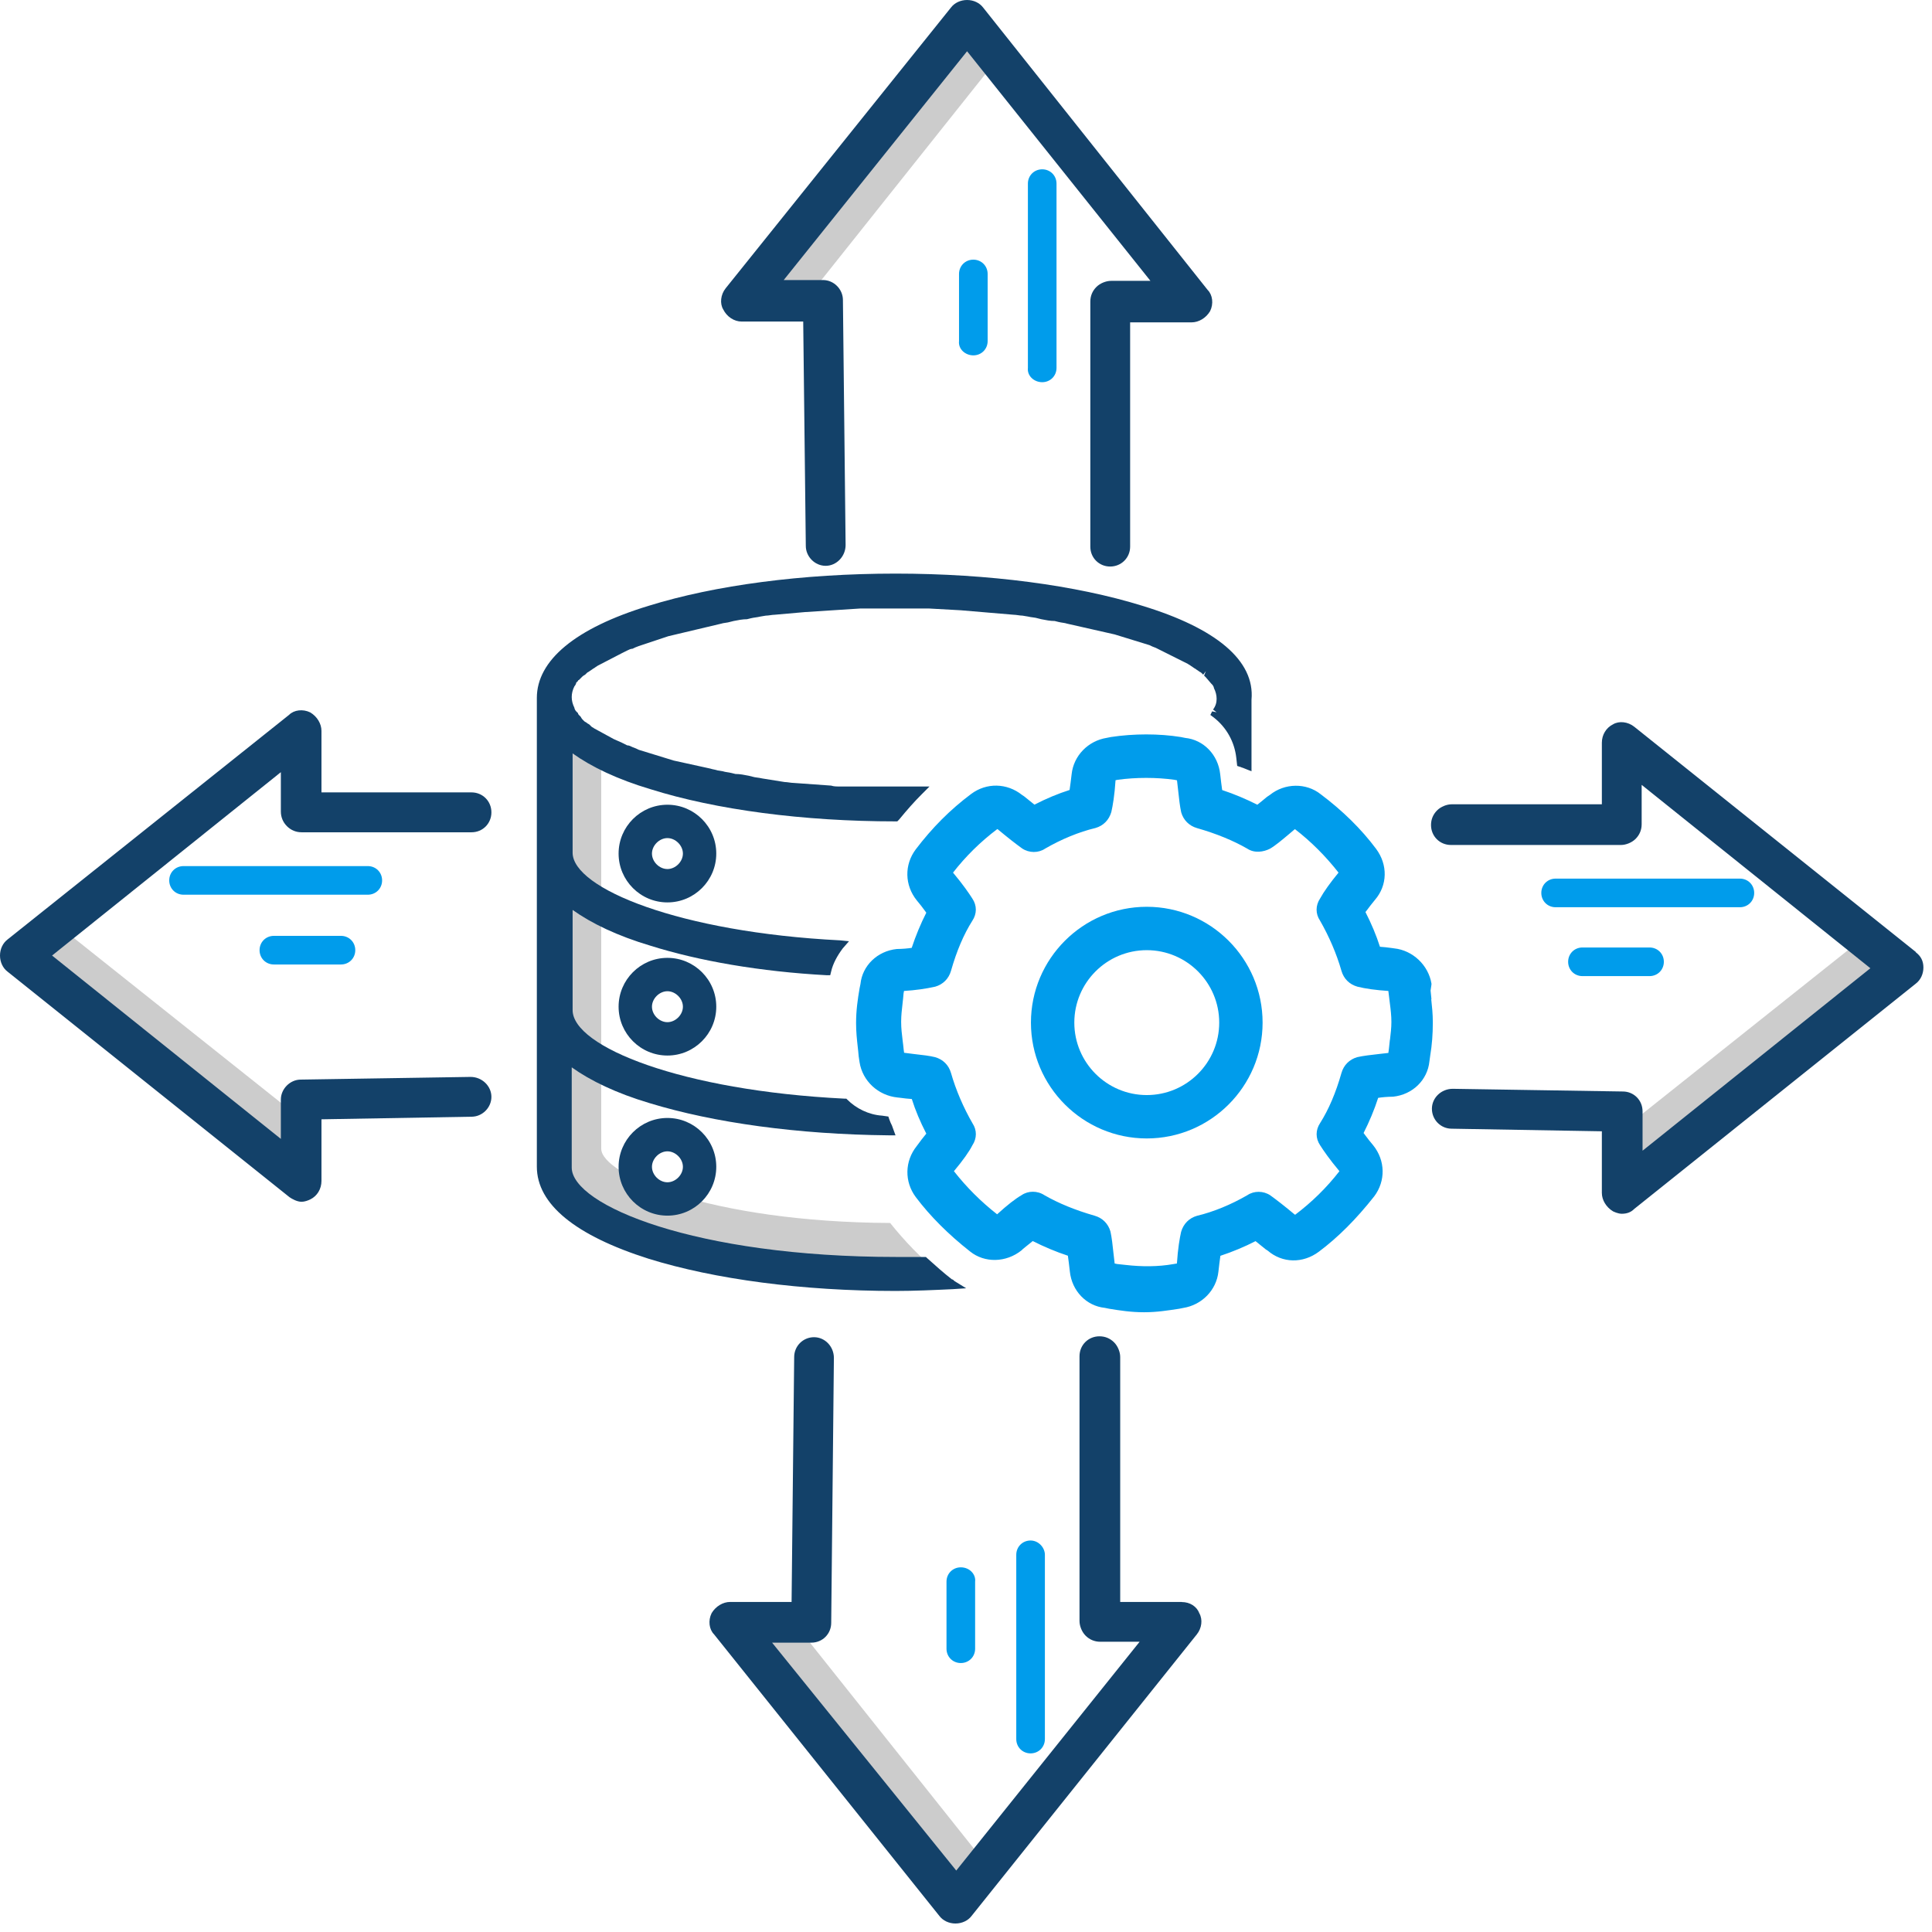 <?xml version="1.0" encoding="UTF-8"?> <svg xmlns="http://www.w3.org/2000/svg" id="Layer_1" viewBox="0 0 216 216"><defs><style>.cls-1{fill:#009ceb;}.cls-2{fill:#ccc;}.cls-3{fill:#134169;}</style></defs><rect class="cls-2" x="80.21" y="16.86" width="36.7" height="4.6" transform="translate(22.19 84.34) rotate(-51.48)"></rect><rect class="cls-2" x="177.5" y="115.43" width="36.7" height="4.6" transform="translate(-30.7 147.59) rotate(-38.52)"></rect><rect class="cls-2" x="95.02" y="177.49" width="4.6" height="36.7" transform="translate(-100.79 103.23) rotate(-38.52)"></rect><rect class="cls-2" x="16.79" y="98.08" width="4.6" height="36.7" transform="translate(-83.9 58.85) rotate(-51.48)"></rect><path class="cls-2" d="m99.52,136.73c-20.1-.1-32.3-5.4-32.3-8.3v-44.1l-5.7-4.3v48.4c0,9.2,19.5,14,38.7,14,1.6,0,3.2,0,4.8-.1-2.1-1.7-3.9-3.6-5.5-5.6h0Z"></path><g><path class="cls-3" d="m82.92,35.95h6.88l.29,25.08c0,1.21,1.02,2.23,2.22,2.23s2.23-1.04,2.23-2.33l-.3-27.39c0-1.21-1.02-2.23-2.22-2.23h-4.4l20.5-25.58,20.5,25.67h-4.4c-.57,0-1.23.27-1.64.68-.45.45-.68,1.01-.68,1.64v27.4c0,1.25.98,2.22,2.22,2.22s2.23-.98,2.23-2.22v-25.08h6.88c.79,0,1.6-.48,2.06-1.25.41-.83.28-1.82-.27-2.37L109.92.85c-.4-.53-1.07-.85-1.8-.85s-1.4.32-1.79.83l-25.2,31.4c-.57.71-.67,1.71-.27,2.37.41.82,1.22,1.35,2.06,1.35Z"></path><path class="cls-3" d="m214.2,106.44l-31.49-25.19c-.71-.57-1.71-.67-2.37-.27-.77.38-1.25,1.17-1.25,2.06v6.88h-16.78c-.57,0-1.23.27-1.64.68-.45.45-.68,1.01-.68,1.64,0,1.25.98,2.23,2.23,2.23h19c.57,0,1.23-.27,1.64-.68.45-.45.68-1.01.68-1.64v-4.4l25.57,20.5-25.47,20.4v-4.4c0-1.25-.98-2.22-2.21-2.22l-19.01-.3c-1.28,0-2.33,1-2.33,2.23s.98,2.23,2.21,2.23l16.79.29v6.89c0,.79.48,1.6,1.25,2.06.09.04.55.27.98.27.59,0,1.04-.18,1.39-.54l31.48-25.19c.53-.4.85-1.07.85-1.8s-.29-1.28-.84-1.69v-.04Z"></path><path class="cls-3" d="m132.12,179.1h-6.88v-27.38c0-.57-.27-1.23-.68-1.64-.45-.45-1.01-.68-1.64-.68-1.25,0-2.23.98-2.23,2.23v29.6c0,.57.27,1.23.68,1.64.45.45,1.02.68,1.64.68h4.4l-20.5,25.58-20.59-25.48h4.39c1.25,0,2.22-.98,2.22-2.22l.3-29.61c0-1.28-1-2.32-2.22-2.32s-2.22.98-2.22,2.22l-.29,27.38h-6.88c-.78,0-1.6.48-2.06,1.25-.41.83-.28,1.82.27,2.37l25.19,31.48c.4.53,1.07.85,1.8.85s1.4-.32,1.79-.83l25.2-31.5c.55-.69.67-1.65.28-2.35-.29-.77-1.05-1.26-1.97-1.26h0Z"></path><path class="cls-3" d="m32.08,92.37c.45.45,1.02.68,1.64.68h19c1.25,0,2.22-.98,2.22-2.23s-.98-2.23-2.22-2.23h-16.78v-6.88c0-.79-.48-1.6-1.25-2.06-.83-.41-1.82-.28-2.37.27L.85,105.03c-.53.4-.85,1.07-.85,1.8s.32,1.4.83,1.79l31.54,25.23c.28.19.83.51,1.35.51.33,0,.72-.14.98-.27.77-.38,1.24-1.17,1.24-2.06v-6.89l16.78-.29c1.21,0,2.22-1.02,2.22-2.22s-1.04-2.23-2.33-2.23l-18.99.3c-1.19,0-2.22,1.04-2.22,2.23v4.4l-25.58-20.5,25.58-20.5v4.4c0,.63.24,1.2.68,1.64Z"></path><path class="cls-3" d="m74.62,89.97c-3.01,0-5.46,2.45-5.46,5.46s2.45,5.46,5.46,5.46,5.46-2.45,5.46-5.46-2.45-5.46-5.46-5.46Zm0,7.19c-.91,0-1.73-.82-1.73-1.73s.83-1.73,1.73-1.73,1.73.82,1.73,1.73-.83,1.73-1.73,1.73Z"></path><path class="cls-3" d="m74.62,107.09c-3.01,0-5.46,2.45-5.46,5.46s2.45,5.46,5.46,5.46,5.46-2.45,5.46-5.46-2.45-5.46-5.46-5.46Zm0,7.19c-.91,0-1.73-.82-1.73-1.73s.83-1.73,1.73-1.73,1.73.82,1.73,1.73-.83,1.73-1.73,1.73Z"></path><path class="cls-3" d="m74.62,124.99c-3.01,0-5.46,2.45-5.46,5.46s2.45,5.46,5.46,5.46,5.46-2.45,5.46-5.46-2.45-5.46-5.46-5.46Zm0,7.19c-.91,0-1.73-.82-1.73-1.73s.83-1.73,1.73-1.73,1.73.82,1.73,1.73-.83,1.73-1.73,1.73Z"></path><path class="cls-3" d="m127.72,67.73c-7.4-2.3-17.2-3.6-27.6-3.6s-20.2,1.3-27.6,3.6c-8.2,2.5-12.5,6.1-12.5,10.3v52.4c0,4.2,4.3,7.7,12.5,10.3,7.4,2.3,17.2,3.6,27.6,3.6,2.1,0,4.3-.1,6.4-.2l1.5-.1-1.3-.8c-.1-.1-.2-.2-.3-.2-.9-.7-1.8-1.5-2.8-2.4l-.1-.1h-3.3c-22.5,0-36.3-5.8-36.3-10v-11.2c2.1,1.5,5,2.9,8.7,4,7.2,2.2,16.6,3.5,26.7,3.6h.8l-.4-1.1c-.1-.2-.2-.4-.3-.7l-.1-.3-.7-.1c-1.5-.1-2.9-.8-3.9-1.8l-.1-.1h-.2c-18.2-.9-30.4-5.8-30.4-9.9v-11.2c2.1,1.5,5,2.9,8.7,4,5.4,1.7,12.3,2.9,19.7,3.3h.4l.1-.4c.2-.9.7-1.8,1.3-2.6l.7-.8-1-.1c-17.9-.9-29.9-5.8-29.9-9.8v-11.1c2.1,1.5,5,2.9,8.7,4,7.3,2.3,17.1,3.6,27.4,3.6h.2l.2-.2c.9-1.1,1.7-2,2.5-2.8l.9-.9h-10c-.4,0-.7,0-1-.1l-4.2-.3c-.3,0-.7-.1-1-.1l-2.5-.4c-.4-.1-.8-.1-1.1-.2l-.4-.1c-.5-.1-1-.2-1.5-.2l-.4-.1c-.4-.1-.7-.1-1-.2l-.6-.1c-.3-.1-.5-.1-.8-.2l-4.1-.9-3.9-1.2c-.2-.1-.4-.2-.7-.3-.2-.1-.4-.2-.6-.2-.2-.1-.4-.2-.6-.3l-.9-.4-2.2-1.2c-.1-.1-.2-.1-.3-.2l-.2-.2c-.1-.1-.2-.1-.3-.2s-.2-.1-.3-.2l-.2-.2c-.07-.07-.13-.17-.2-.3l-.2-.2s-.1-.1-.1-.2l-.1-.1-.1-.1c-.1-.1-.2-.3-.2-.4-.2-.4-.3-.8-.3-1.2s.1-.8.3-1.2c.1-.1.2-.3.2-.4l.1-.1.1-.1c0-.1.1-.1.1-.1l.4-.4c.07-.07.17-.13.3-.2l.2-.2c.1-.1.2-.1.3-.2l.3-.2c.1-.1.2-.1.3-.2l.3-.2,2.7-1.4c.2-.1.4-.2.6-.3.2-.1.4-.2.6-.2.2-.1.4-.2.7-.3l3.3-1.1,5.9-1.4c.3-.1.7-.1,1-.2l.4-.1c.5-.1,1-.2,1.5-.2l.4-.1c.4-.1.7-.1,1.1-.2l.6-.1c.3,0,.7-.1,1-.1l3.4-.3,6.2-.4h7.6l3.6.2,5.9.5c.3,0,.7.1,1,.1l.6.1c.4.1.8.1,1.1.2l.4.1c.5.1,1,.2,1.5.2l.4.1c.4.1.7.1,1,.2l5.3,1.2,3.9,1.2c.2.1.4.2.7.3l.6.3.6.3,2.4,1.2c.1.1.2.1.3.2l.3.2c.1.1.2.1.3.2l.3.2c.1.1.2.1.3.2l.2.2.3-.4-.2.5.2.2.6.7.1.1c.1.1.2.3.2.4.2.4.3.8.3,1.2s-.1.8-.4,1.2l.4.3-.5-.1-.2.4.4.3c1.4,1.1,2.3,2.7,2.5,4.5l.1.9.3.1c.1,0,.2.1.3.1l1,.4v-8c.4-4.4-4-8-12.2-10.5h0Z"></path></g><g><path class="cls-1" d="m116.52,42.73c.9,0,1.6-.7,1.6-1.6v-20.6c0-.9-.7-1.6-1.6-1.6s-1.6.7-1.6,1.6v20.6c-.1.9.7,1.6,1.6,1.6Z"></path><path class="cls-1" d="m108.82,39.73c.9,0,1.6-.7,1.6-1.6v-7.5c0-.9-.7-1.6-1.6-1.6s-1.6.7-1.6,1.6v7.5c-.1.9.7,1.6,1.6,1.6Z"></path><path class="cls-1" d="m194.52,98.23h-20.6c-.9,0-1.6.7-1.6,1.6s.7,1.6,1.6,1.6h20.6c.9,0,1.6-.7,1.6-1.6s-.7-1.6-1.6-1.6Z"></path><path class="cls-1" d="m184.42,105.93h-7.5c-.9,0-1.6.7-1.6,1.6s.7,1.6,1.6,1.6h7.5c.9,0,1.6-.7,1.6-1.6s-.7-1.6-1.6-1.6Z"></path><path class="cls-1" d="m115.22,172.23c-.9,0-1.6.7-1.6,1.6v20.6c0,.9.7,1.6,1.6,1.6s1.6-.7,1.6-1.6v-20.6c0-.8-.7-1.6-1.6-1.6Z"></path><path class="cls-1" d="m107.42,175.23c-.9,0-1.6.7-1.6,1.6v7.5c0,.9.7,1.6,1.6,1.6s1.6-.7,1.6-1.6v-7.5c.1-.8-.6-1.6-1.6-1.6Z"></path><path class="cls-1" d="m41.12,96.83h-20.6c-.9,0-1.6.7-1.6,1.6s.7,1.6,1.6,1.6h20.6c.9,0,1.6-.7,1.6-1.6s-.7-1.6-1.6-1.6Z"></path><path class="cls-1" d="m38.12,104.63h-7.5c-.9,0-1.6.7-1.6,1.6s.7,1.6,1.6,1.6h7.5c.9,0,1.6-.7,1.6-1.6s-.7-1.6-1.6-1.6Z"></path><g><path class="cls-1" d="m160.04,111.73c-.04-.33-.07-.66-.1-.98l.1-.69v-.09c-.34-2.06-2.09-3.72-4.16-3.94l-.28-.04c-.48-.06-.91-.12-1.32-.14-.41-1.28-.94-2.55-1.62-3.88.06-.09.13-.17.2-.26.25-.33.52-.7.86-1.1,1.41-1.63,1.46-3.93.12-5.72-1.65-2.21-3.74-4.26-6.18-6.09-1.62-1.3-4.02-1.26-5.67.06l-.34.23c-.41.34-.77.64-1.08.88-1.22-.62-2.59-1.2-3.93-1.64-.07-.5-.15-1.11-.22-1.77-.23-2.18-1.86-3.85-3.91-4.06l-.5-.1c-2.42-.39-5.26-.39-7.81,0l-.45.09c-2.1.33-3.72,2-3.94,4.06-.08.68-.15,1.23-.23,1.77-1.29.41-2.58.95-3.93,1.64-.31-.24-.69-.55-1.14-.92l-.24-.16c-1.69-1.35-3.98-1.4-5.7-.11-2.33,1.74-4.35,3.77-6.19,6.19-1.29,1.72-1.25,4.01.12,5.71.35.41.62.77.87,1.11.07.09.13.18.19.26-.62,1.22-1.19,2.59-1.63,3.93-.45.07-.98.12-1.67.13-2.18.23-3.85,1.86-4.06,3.91l-.1.49c-.21,1.23-.39,2.45-.39,3.9,0,.95.09,1.79.18,2.6.04.35.08.7.11,1.09l.1.67c.33,2.1,2.08,3.72,4.24,3.94l.27.03c.48.06.92.12,1.33.14.4,1.27.94,2.55,1.62,3.87-.33.41-.71.88-1.07,1.39-1.35,1.69-1.39,3.98-.11,5.7,1.6,2.13,3.65,4.18,6.08,6.09,1.62,1.3,4.02,1.26,5.76-.14l.15-.15c.41-.34.78-.64,1.09-.88,1.22.62,2.59,1.2,3.93,1.64.07.5.15,1.11.22,1.77.23,2.18,1.86,3.85,3.91,4.06l.49.1c1.23.2,2.45.39,3.9.39s2.65-.2,3.92-.39l.45-.09c2.1-.33,3.72-2,3.94-4.06.07-.66.15-1.27.22-1.77,1.34-.44,2.71-1.01,3.93-1.64.31.24.69.55,1.14.92l.22.14c1.63,1.41,3.93,1.46,5.72.12,2.14-1.6,4.16-3.62,6.19-6.19,1.29-1.72,1.25-4.01-.12-5.71-.35-.4-.62-.77-.87-1.1-.07-.09-.13-.18-.2-.27.62-1.22,1.2-2.59,1.63-3.93.45-.07.98-.12,1.67-.13,2.18-.23,3.85-1.86,4.06-3.95l.09-.65c.2-1.2.29-2.38.29-3.71,0-.95-.09-1.79-.18-2.61l.03.04Zm-4.65,4.52c-.04.35-.08.71-.11,1.03l-.06.44-.89.1c-1.05.12-1.88.21-2.59.37-.87.25-1.51.89-1.76,1.76-.64,2.25-1.43,4.09-2.39,5.61-.52.78-.52,1.71,0,2.48.37.58,1.03,1.55,2.16,2.9-1.43,1.84-3.08,3.46-4.95,4.87l-.07-.04c-1.08-.9-1.96-1.59-2.71-2.13-.78-.52-1.82-.52-2.56-.02-1.85,1.07-3.8,1.87-5.64,2.31-.87.25-1.51.89-1.77,1.79-.16.7-.36,1.86-.47,3.54l-.36.06c-1.72.31-3.57.31-5.38.1-.34-.04-.67-.08-.93-.1l-.29-.06c-.04-.37-.08-.72-.12-1.05-.11-1.03-.2-1.85-.35-2.53-.25-.87-.89-1.51-1.76-1.76-2.17-.62-4.06-1.4-5.61-2.29-.8-.53-1.83-.51-2.55-.02-.71.41-1.61,1.11-2.75,2.15-1.78-1.39-3.39-2.99-4.83-4.82,1.02-1.22,1.72-2.21,2.06-2.89.52-.78.52-1.71.02-2.46-1.02-1.77-1.86-3.72-2.41-5.64-.25-.87-.89-1.51-1.78-1.76-.59-.15-1.37-.24-2.36-.35-.33-.04-.68-.08-1.1-.14l-.05-.38c-.03-.35-.08-.7-.12-1.04-.08-.67-.16-1.31-.16-2.03s.08-1.38.16-2.09c.04-.38.09-.77.11-1.1l.05-.27c1.28-.08,2.41-.24,3.49-.48.87-.25,1.51-.89,1.76-1.76.64-2.25,1.43-4.09,2.39-5.61.52-.78.52-1.71,0-2.48-.37-.58-1.03-1.55-2.16-2.9,1.43-1.84,3.08-3.46,4.95-4.87l.07.04c1.08.9,1.96,1.59,2.71,2.13.78.52,1.82.52,2.56.02,1.85-1.07,3.8-1.87,5.64-2.31.87-.25,1.51-.89,1.77-1.79.16-.7.36-1.86.47-3.55l.24-.05c2.03-.28,4.35-.28,6.34,0l.29.06c.04.37.08.72.12,1.05.11,1.03.2,1.85.35,2.53.25.87.89,1.51,1.76,1.76,2.17.62,4.06,1.4,5.61,2.29.82.55,1.84.38,2.55.02.59-.34,1.28-.92,2.15-1.65l.54-.46.11-.08c1.8,1.39,3.42,3.01,4.87,4.86-.93,1.13-1.63,2.11-2.06,2.89-.52.78-.52,1.71-.02,2.46,1.02,1.77,1.86,3.72,2.41,5.64.25.87.89,1.51,1.78,1.76.91.23,2.09.39,3.46.48l.06.49c.03.29.07.6.11.9.09.68.17,1.38.17,2.07s-.08,1.31-.16,2.01h0Zm.05,1.44h-.07.07Zm-.25.23v.1s0-.05,0-.1Zm-54.35-7.14h.05-.05Z"></path><path class="cls-1" d="m128.21,101.38c-7.14,0-12.95,5.81-12.95,12.95s5.81,12.95,12.95,12.95,12.95-5.81,12.95-12.95-5.81-12.95-12.95-12.95Zm8.1,12.95c0,4.47-3.63,8.1-8.1,8.1s-8.1-3.63-8.1-8.1,3.63-8.1,8.1-8.1,8.1,3.63,8.1,8.1Z"></path></g></g></svg> 